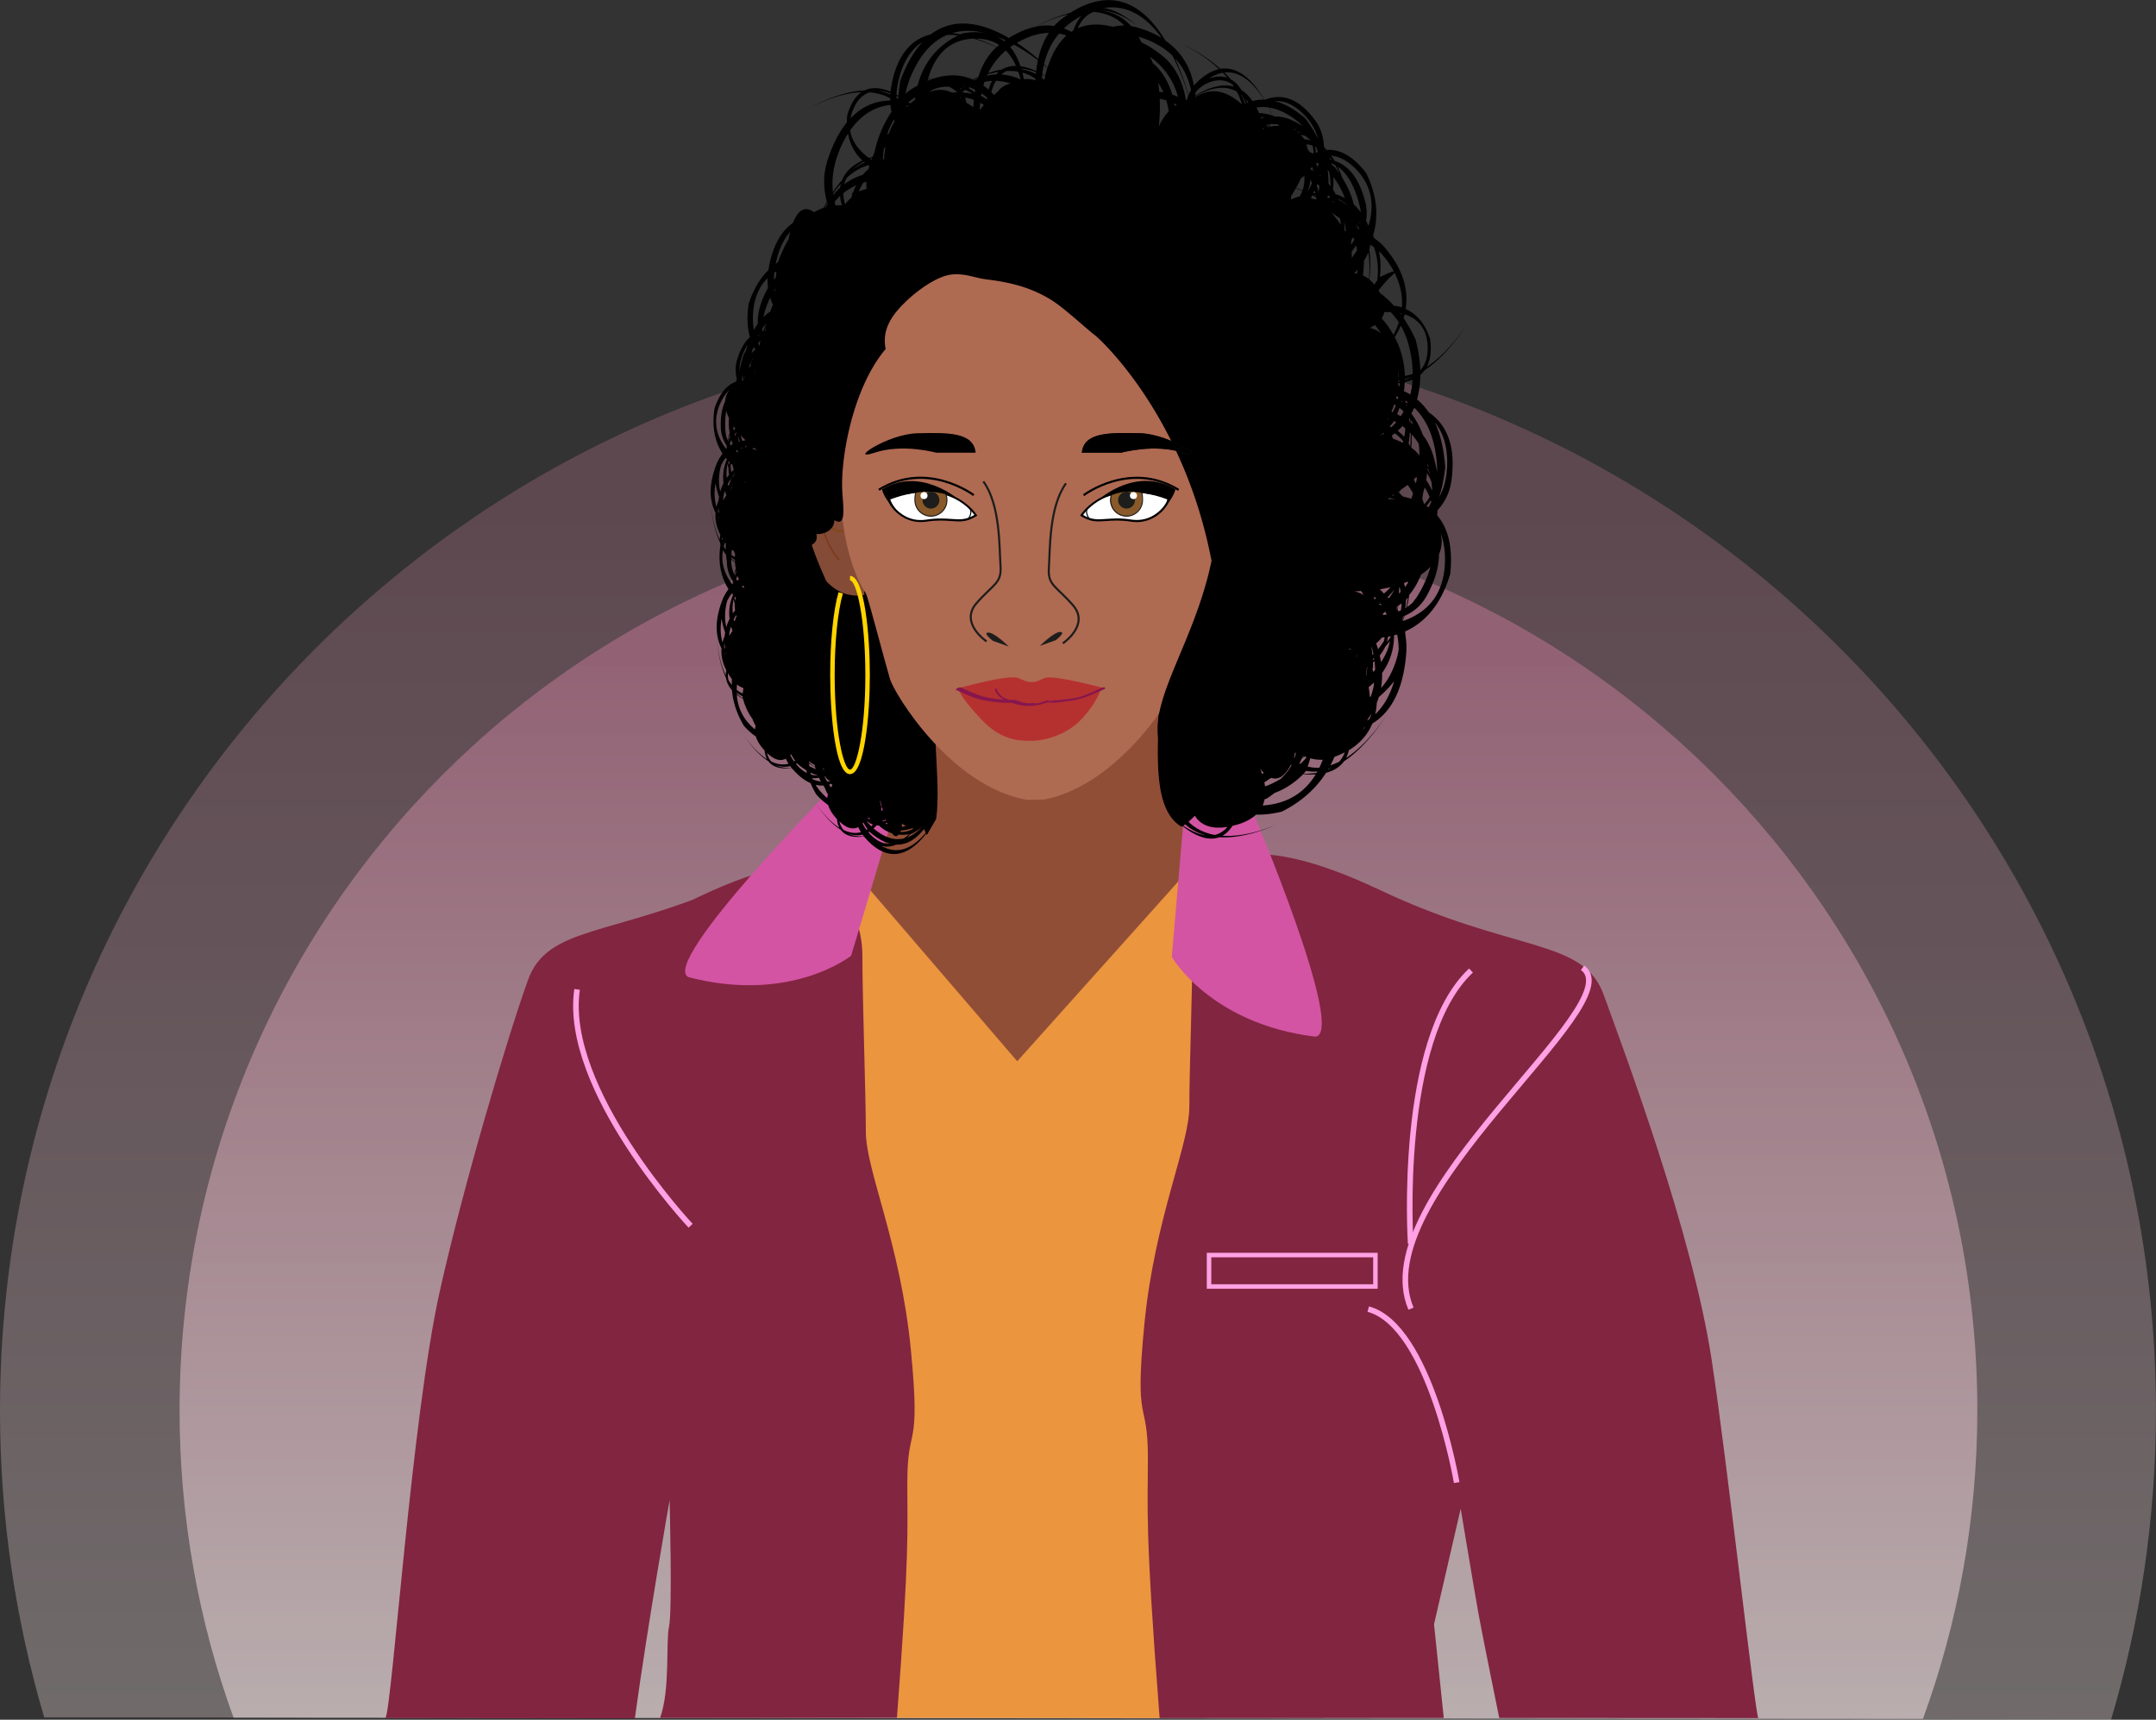 <svg id="Warstwa_2" xmlns="http://www.w3.org/2000/svg" xmlns:xlink="http://www.w3.org/1999/xlink" viewBox="0 0 312.03 248.83"><rect x="0" y="0" width="312.03" height="248.83" fill="#333333" stroke="none"/><defs><linearGradient id="New_Gradient_Swatch_1" x1="156.01" y1="254.78" x2="156.01" y2="55.54" gradientUnits="userSpaceOnUse"><stop offset="0" stop-color="#ffefef"/><stop offset=".91" stop-color="#c17893"/></linearGradient><linearGradient id="New_Gradient_Swatch_1-2" x1="156.08" y1="253.89" x2="156.08" y2="80.43" xlink:href="#New_Gradient_Swatch_1"/><style>.cls-1{stroke:#6b461d}.cls-1,.cls-2{stroke-width:.28px}.cls-1,.cls-2,.cls-8,.cls-9,.cls-11{stroke-miterlimit:10}.cls-1,.cls-2,.cls-8,.cls-9,.cls-11{fill:none}.cls-2{stroke:#c1601f}.cls-12{fill:#fff}.cls-9{stroke:#1d1d1b}.cls-11{stroke-width:.15px}.cls-15{fill:#822540}.cls-17{fill:#914e37}.cls-18{fill:#b5312f}.cls-21{fill:#d354a3}.cls-23{fill:#1d1d1b}.cls-24{fill:#895929}.cls-8{stroke:#ffa1e4}.cls-8{stroke-width:.81px}.cls-9{stroke-width:.3px}.cls-11{stroke:#000}</style></defs><g id="Layer_1"><path d="M6.4 248.49C2.23 234.42 0 219.53 0 204.11 0 117.95 69.85 48.1 156.01 48.1s156.01 69.85 156.01 156.01c0 15.54-2.27 30.55-6.5 44.72L6.4 248.49Z" style="fill:url(#New_Gradient_Swatch_1);opacity:.3"/><path d="M278.3 248.71c5.09-13.93 7.87-28.97 7.87-44.66 0-71.84-58.24-130.09-130.09-130.09S25.99 132.2 25.99 204.05c0 15.63 2.76 30.61 7.81 44.49l244.5.17Z" style="fill:url(#New_Gradient_Swatch_1-2);opacity:.52"/><path class="cls-17" d="m174.03 104.04 2.11 35.66-46.5 28.5-8.25-43.5 7.23-17.12 13.95-8.92 31.46 5.38"/><path d="m111.72 141.84 8.77-19.39 26.73 31.11 24.98-27.88 7.14 11.16-9.18 49.84 1.31 39.73-3.63 22.19-38.01-.04-2.4-46.88s-5.81-23.24-5.81-23.99-1.87-20.8-1.87-20.8l-8.03-15.05" style="fill:#eb953e"/><path class="cls-15" d="M167.83 248.6c-2.15-27.6-1.7-30.11-1.7-37.69 0-8.77-2-4.15-.5-19.39s6.5-25.85 6.5-31.39.5-18.93.5-25.39 3.5-9.23 3.5-9.23 4-6 23.49 3.23 29.49 6.92 32.49 15.23c3 8.31 12.8 34.34 15.62 52.84 2.25 14.74 6.25 50.92 6.74 51.79l-37.49-.02s-2.42-11.86-2.98-14.95-2.6-15.33-2.6-15.33l-3.86 16.73 1.41 13.55-41.12.02ZM100.08 130.26c-13.75 5.05-21.15 4.58-23.66 11.53-3 8.31-9.43 30.01-12.8 45.18-4.06 18.26-6.87 60.02-7.83 61.62l36.09.04c1.88-13.68 5.03-31.59 5.03-31.59s.42 15.98-.08 18.29.2 9.1-1.3 13.25l34.28-.02c1.84-24.25 1.5-26.77 1.5-34.01 0-8.77 2-4.15.5-19.39-1.5-15.23-6.5-25.85-6.5-31.39s-.5-18.93-.5-25.39c0-6.46-3.5-9.23-3.5-9.23s-.41-8.75-19.9.49l-1.34.63Z"/><path class="cls-21" d="m171.68 114.11-2.09 24.35s5.54 9.69 20.77 11.54c4.62-.46-9.33-33.22-9.33-33.22l-9.36-2.67M130.19 114.88l-7.01 23.41s-8.72 6.98-23.56 3.09c-4.12-2.13 20.9-27.46 20.9-27.46l9.68.96"/><path class="cls-8" d="M198.02 189.42c8.94 2.41 12.8 25.1 12.8 25.1M229.04 140.03c7.29 5.28-31.74 33.07-24.83 49.33"/><path d="m134.13 120.82 7.38-12.55-9.66-24.78-6.88-16.32-6.56 19.68 15.72 33.97"/><path class="cls-17" d="M135.3 104.75c.14 6.95 1.36 14.71-1.36 17.98s8.45-2.72 9.67-5.04 0-7.49 0-7.49l-8.31-5.45Z"/><path d="M176.47 62.73s2.52-3.54 4.66-.1c.17.17 3.59 6.34-.34 16.38-.07.05-1.41 6.82-5.43 5.69.05-.22.09-7.68.09-7.68l1.15-3.78-.64-.67s.77-1.68.1-2.92c.09.16.29-.49.29-.49s.97-.89.3-1.75-.68-1.36-.32-2.32c.18-.48.3-.89.34-1.27s-.02-.73-.2-1.1Z" style="fill:#d3754c"/><path d="M176.67 63.83s2.3-1.94 3.35.39c1.05 2.32 2.94 5.29-1.61 18.29" style="stroke:#7a3918;stroke-width:.19px;fill:none;stroke-miterlimit:10"/><path class="cls-2" d="M176.67 63.83s5.19 6.17 3.75 12.07"/><path d="M122.58 63.97s-3.73-3.66-6.61-.3c-.24.17-4.81 6.21 1.2 16.47.1.05 2.3 6.91 7.94 5.95-.08-.22-.46-7.72-.46-7.72l-1.8-3.85.88-.65s-1.16-1.72-.26-2.94c-.12.15-.44-.5-.44-.5s-1.41-.94-.5-1.77.91-1.33.35-2.32c-.28-.49-.47-.91-.53-1.29s0-.73.23-1.09Z" style="fill:#844b36"/><path d="M121.38 81.07c-4.04-4.36-4.06-15.67-2.99-18.03.29-.65.71-1.04 1.24-1.16 1.07-.25 2.21.7 2.26.74l-.12.14s-1.11-.92-2.09-.7c-.47.11-.84.46-1.11 1.05-1.06 2.34-1.03 13.51 2.96 17.82l-.14.13Z" style="fill:#7a3918"/><path class="cls-2" d="M121.82 62.69s-5.19 6.17-3.75 12.07"/><path class="cls-1" d="M121.2 67.26s-4.09 2.62-1.9 9.37"/><path d="M121.54 77c-.69 0-1.36-.49-2-1.45l.23-.16c.59.88 1.18 1.33 1.77 1.33h.02c.81-.01 1.35-.89 1.36-.9l.24.15s-.63 1.01-1.59 1.03h-.03Z" style="fill:#84461c"/><path class="cls-1" d="M177.29 68.39s4.09 2.62 1.9 9.37"/><path d="M175.45 77.02s1.49 2.43 3.39-.43" style="stroke:#84461c;fill:none;stroke-miterlimit:10;stroke-width:.28px"/><path d="M170.8 97.53c-2.18 4.18-4.81 7.72-6.72 10.08s-3.45 6.45 1.27 7.81c.64 3 3.5 7.2 7.56 2.6s-.84-13.5-.75-13.95-1.36-6.54-1.36-6.54Z"/><path class="cls-17" d="M167.72 102.21c-.14 6.95-1 15.21 3.54 17.57 0 0-9.58 6.58-10.81 4.27s-1.04-16.39-1.04-16.39l8.31-5.45Z"/><path d="M151.16 115.68c10.85-2.11 18.88-15.28 19.53-17.44.69-2.3 3.1-11.61 3.45-12.3 4.48-6.9 3.79-19.09 3.79-19.09s-.11-4.14 0-8.74c.11-4.6-1.26-31.74-28.17-31.74h-.03c-26.91 0-28.29 27.14-28.17 31.74s0 8.74 0 8.74-.69 12.19 3.79 19.09c.34.69 2.76 10 3.45 12.3.65 2.18 8.82 15.58 19.84 17.5" style="fill:#af6a52"/><path class="cls-18" d="M147.28 98.08c-1.39-.48-8.42 1.45-8.42 1.45-.18.39.23 1.43 3.14 4.54s5.5 3.12 7.31 3.12 5.04-.8 7.24-3.16 2.69-4.12 2.74-4.19.72-.2.72-.2-7.39-2.03-8.78-1.55c-.89.36-1.18.6-1.96.6s-1.19-.33-1.98-.6Z"/><path d="M162.83 71.47a.56.56 0 1 0 1.12 0 .56.56 0 1 0-1.12 0Z" style="fill:#dd3672"/><path d="M159.89 99.48c-.12-.09-.46.05-.57.1-.92.42-1.86.85-2.82 1.18-.8.27-1.7.35-2.53.46-.46.06-.94.12-1.41.09-.34-.02-.64-.04-.98.03-.32.07-.62.2-.93.3-.28.09-.57.13-.85.14-.03-.05-.11-.08-.29-.06l-.35.03h-.09c-.03 0-.07 0-.11.01-.36 0-.72-.05-1.08-.16-.28-.09-.56-.22-.85-.28-.25-.06-.48-.05-.73-.04-.48-.06-.94-.23-1.33-.55-.27-.23-.5-.52-.64-.84a.731.731 0 0 1-.07-.19c-.04-.13-.31-.05-.27.07.19.67.78 1.23 1.4 1.5h.02c-.29-.02-.58-.06-.87-.1-.84-.11-1.75-.21-2.56-.48-.99-.33-1.95-.77-2.9-1.21-.21-.1-.96.23-.66.37 1 .45 2.01.94 3.06 1.26.86.26 1.8.37 2.69.48.48.06.97.11 1.45.11.38 0 .69-.05 1.07.07.84.28 1.58.43 2.45.36.76 0 1.45-.17 2.2-.42.34-.11.66-.04 1.01-.04.54 0 1.09-.07 1.62-.14.9-.12 1.84-.24 2.71-.52 1.07-.35 2.1-.83 3.12-1.29.13-.06.21-.14.09-.24Z" style="fill:#87164e"/><path class="cls-18" d="M151.64 101.5s1.9-.13 2.07-1.45"/><path d="M168.86 113.14h.03c0-.06.02-.13.03-.19-.03-.02-.06-.03-.08-.05l.03.25Z"/><path d="m169.5 110.71.28-.28.18.09c-.15.21-.29.43-.42.65h-.05l-.1 6.62c.98.85.61 1.49 1.26 1.31 1.23 1.09 3.65 2.83 5.8 2.05 4.15.22 8.36-1.88 8.36-1.88s-3.96 1.91-7.89 1.66c.52-.29 1.01-.76 1.46-1.44.26-.06.52-.13.8-.21 1.15-.35 2-.84 2.61-1.41 1.12.03 2.36-.1 3.74-.44 2.98-1.5 5.02-3.48 6.39-5.61.99-.26 1.93-.76 2.59-1.66 3.6-2.38 6.18-6.76 6.18-6.76s-2.45 4.06-5.88 6.28c.17-.33.31-.71.41-1.13 1.72-1.05 2.79-2.38 3.39-3.85 2.56-1.57 4.52-4.68 4.92-10.34.06-.84 0-1.63-.12-2.4-.01-.2-.04-.4-.06-.59 2.49-1.11 5.1-3.46 6.53-8.3.44-4.04-.38-6.7-1.82-8.42 0-.26 0-.53-.02-.81 1.01-1.1 1.75-2.46 2-4.18.78-5.38-.85-8.37-3.26-10a9.054 9.054 0 0 0-1.7-1.87c.3-1.05.47-2.22.47-3.54.23-.2.45-.42.64-.69 3.6-2.38 6.18-6.76 6.18-6.76s-2.45 4.06-5.88 6.28c.5-.95.73-2.25.48-4.05-.83-2.51-2.21-3.74-3.54-4.32.43-2.65-.26-5.66-3.03-8.91-.46-.54-.97-.97-1.5-1.31l-.18-.39c.7-2.39.79-5.51-1.03-9.11-1.98-2.53-3.88-3.4-5.62-3.3-.15-.14-.3-.29-.46-.43-.05-1.33-.39-2.62-1.2-3.74-2.52-3.51-5.06-3.97-7.27-3.11h-.16c-1.35-2.32-3.54-4.92-6.37-4.44-2.7-2.45-5.77-3.71-5.77-3.71s3.01 1.29 5.58 3.75c-1.05.22-2.19.87-3.4 2.11-.08.08-.15.17-.23.26-.46-2.5-1.69-4.81-4.13-6.51-2.77-4.6-7.19-8.18-13.79-4-2.2.56-4.08 1.5-4.96 1.99-1.21.24-2.5.77-3.9 1.64-3.41-1.99-7.7-3.26-11.3-.53-2.73.67-5.1 2.91-5.84 8.29-1.18-.5-2.54-.75-3.74-.18-4.15.2-8.19 2.71-8.19 2.71s3.8-2.3 7.73-2.45c-.83.57-1.55 1.61-2.05 3.34-.04.36-.05.7-.06 1.03-1.06 1.31-2.01 3.08-2.78 5.44-.68 2.06-.62 4.11-.12 6.05-.17.3-.32.59-.47.88-.47.16-.93.37-1.39.63-1.09-.81-2.18-.66-3.04 1.54-1.66 1.16-2.98 3.27-3.56 6.84-1.12 1.1-2.13 2.67-2.86 4.89-.27 1.96-.17 3.53.19 4.81-.71.63-1.35 1.64-1.83 3.19-.31.98-.29 1.95-.06 2.87l-.21.42c-1.14.39-2.2 1.49-3 3.74-.51 3.02.19 5.16 1.13 6.61-.06.09-.12.18-.18.28-.25.35-.48.75-.66 1.2-1.22 3.08-1.04 5.38-.17 7.1-.07.98.12 2.05.7 3.19-.06.25-.08.5-.08.73-1.13-2.36-1.31-5.33-1.31-5.33s.17 3.18 1.34 5.69c.02.12.04.23.07.35-.44 2.91.24 4.98 1.16 6.4-.06.09-.12.18-.18.28-.25.35-.48.75-.66 1.2-1.22 3.08-1.04 5.38-.17 7.1-.07.98.12 2.05.7 3.19-.06.25-.08.5-.08.73-1.13-2.36-1.31-5.33-1.31-5.33s.17 3.18 1.34 5.69c.1.7.44 1.29.86 1.77.14 1.59.64 3.33 1.73 5.16.59.66 1.17 1.16 1.73 1.54.15.51.45 1.06.93 1.65.12.14.23.27.34.39.05.51.18.93.36 1.26-1.99-1.25-3.46-3.63-3.46-3.63s1.55 2.57 3.64 3.91c.86 1.16 2.48 1.1 3.36.97.95 1.12 1.87 1.82 2.74 2.2.23.53.5 1.08.83 1.63.59.66 1.17 1.16 1.73 1.54.15.51.45 1.06.93 1.65.12.14.23.27.34.39.05.51.18.93.36 1.26-1.99-1.25-3.46-3.63-3.46-3.63s1.55 2.57 3.64 3.91c.86 1.16 2.48 1.1 3.36.97 3.8 4.49 7.05 2.23 9.16-.6l-.06-.12c-1.62 2.02-3.88 3.62-6.52 2.1.72.18 1.42.08 2.07-.2 1.73.07 3.11-1 4.18-2.43-1.07-2.12-2.13-4.24-3.09-6.43-.9-2.04-1.78-4.14-2.39-6.33-.64-2.31-.98-4.74-1.1-7.19-.24-.23-.49-.46-.72-.7-1.9-1.96-3.45-4.39-4.79-6.97.39-.39.75-.83 1.09-1.28l-.06-.12c-.35.43-.72.84-1.12 1.21-.09-.17-.17-.34-.25-.51.4-.36.77-.77 1.11-1.23-1.07-2.12-2.13-4.24-3.09-6.43-.71-1.61-1.41-3.26-1.97-4.96.82-.43.77-1.16.66-1.56 1.26.05 2.6-.63 2.61-2.02 1.81 1.08 1.26-1.94 1.14-4.38-.22-4.57 1.47-14.67 6.29-20.39-.2-.99-.18-2.01.19-3.06.46-1.28 1.29-2.33 2.18-3.25.89-.92 1.86-1.75 2.87-2.47.98-.7 2.02-1.31 3.12-1.71 1.27-.46 2.54-.36 3.83-.08.67.15 1.34.34 2.03.45.66.1 1.32.17 1.98.28 1.28.21 2.56.49 3.8.9 1.27.42 2.51.98 3.69 1.68 1.25.74 2.41 1.75 3.55 2.7 1.07.9 2.11 1.85 3.21 2.71.4.32 12.62 11.25 16.71 32.5-2.86 13.89-11.71 23.02-5.85 29.52m-43.48 10.13a5.49 5.49 0 0 1-.33-.37c.05-.03.1-.05.14-.08 1.1.96 2.11 1.51 3.03 1.74-.9.06-1.86-.29-2.84-1.29Zm5.24.41c.19-.17.37-.34.54-.53.06-.01.12-.02.18-.04.62-.32 1.12-.67 1.52-1.06-.65.73-1.4 1.31-2.24 1.62Zm-.16-1.69c-.19.06-.38.11-.58.14.03-.19.02-.35-.01-.49.19.12.38.24.59.35Zm-.72.65c.59-.02 1.13-.14 1.62-.32.08.02.16.03.25.03-.7.41-1.35.55-1.95.5a.95.95 0 0 0 .09-.21Zm-1.94-.93s-.05 0-.08.01c-.07-.04-.14-.08-.21-.13l.22-.06c.02.06.05.12.07.18Zm-.2-.53c-.16.06-.32.12-.49.15-.02-.02-.04-.03-.06-.05.17-.05.34-.12.51-.22.01.04.03.07.04.11Zm-.47-1.47s-.09.06-.15.09c-.01 0-.02-.01-.03-.02 0-.16-.02-.32-.04-.49.04 0 .07.01.11.02.04.13.07.26.11.4Zm-.36-1.36c.05.22.13.5.21.81-.03 0-.06-.01-.09-.02-.04-.25-.1-.5-.17-.75a.21.21 0 0 0 .06-.04Zm-.53 3.56c.11.01.23.02.34.02.51.48 1.14.89 1.89 1.12.32.44.64.58.94.19.47.05.98.04 1.53-.06-.24.22-.49.43-.75.61-1.05.26-2.23.08-3.55-.8-.31-.21-.59-.42-.85-.65.15-.13.3-.28.45-.45Zm-1-1.05c.03.05.06.11.1.16-.14-.04-.29-.09-.43-.15-.02-.02-.04-.04-.05-.06.13.02.25.04.38.05Zm-.42.38c.26.27.56.44.88.55-.08.08-.16.17-.25.25-.25-.26-.47-.53-.67-.81.01 0 .02 0 .03.01Zm-.5.26c.18.32.38.63.6.95-.05.03-.1.07-.16.1-.22-.3-.4-.61-.55-.93.03-.04.07-.08.1-.12Zm.04 1.93s.02.02.03.04c-.6.04-1.52.02-2.28-.39.68.26 1.39.34 2.1.16.05.07.09.13.15.2Zm-.78-1.27c.11.25.24.5.39.73-.86.24-1.71.07-2.5-.31-.28-.31-.5-.71-.61-1.25 1.17 1.13 2.06 1.17 2.72.82Zm-11.7-82.56c.45-1.55 1.09-2.72 1.86-3.59-.02.09-.05.18-.07.28-.07.28-.13.54-.18.81-.55.95-1.07 2.05-1.54 3.33a6.1 6.1 0 0 0-.32.22c.07-.34.16-.7.26-1.06Zm-.45 2.34c.1-.07.21-.13.31-.19-.04.31-.06.6-.09.9-.09.09-.18.18-.27.28 0-.32.01-.65.05-.99Zm.15 2.92c-.04-.16-.06-.33-.09-.5.03-.05.05-.09.08-.13v.63Zm-.74.69c.11.35.24.69.39 1.02-.13.31-.26.64-.38.99-.35.23-.68.49-1 .81.21-1.04.6-2.02.98-2.81Zm-.38-2.83c-.02.49 0 .96.06 1.42-1.11 1.95-1.53 3.68-1.48 5.19-.2.27-.39.57-.56.89-.11-.6-.16-1.25-.14-1.98.07-2.61.93-4.35 2.13-5.52Zm-1.42 8.42c.03-.06.06-.12.1-.18.04-.02.08-.03.12-.05 0 .02 0 .03.01.05-.08.06-.15.12-.23.19Zm.1.89c0 .06-.01.12-.02.19-.02-.04-.03-.08-.05-.12l.07-.07Zm-.95 15.42c.12-.05.23-.11.33-.17.16.13.32.26.49.38-.2-.1-.47-.19-.82-.21Zm.15-12.98s-.09.05-.14.07c.07-.08.15-.16.22-.24-.03.06-.05.11-.08.17Zm.2 1.92c.01-.07.03-.13.05-.2.05-.1.1-.2.15-.29-.04.11-.09.21-.13.33-.02.05-.03.1-.05.15 0 0-.02 0-.02.01Zm-.24-3.37v-.03c.01-.01.02-.03.03-.04.06-.08.12-.15.18-.23.06.11.12.22.19.32-.14.12-.28.24-.41.39-.05.06-.1.11-.15.17.05-.19.09-.38.15-.57Zm-.4 1.9c.12-.1.24-.19.37-.27-.01.03-.03.06-.04.09-.12.06-.23.14-.33.22v-.04Zm-.04.29c.08-.05.16-.11.25-.16-.07.19-.13.39-.18.57-.04.02-.07.04-.1.05 0-.16.02-.31.04-.47Zm-1.72 31.25s-.04.02-.06.04c-.06-.09-.11-.19-.16-.28.05-.14.1-.28.16-.42.04.1.09.19.15.29-.03.12-.06.25-.08.38Zm.12-.32s.03.05.04.07c-.01.06-.03.12-.04.18l-.06.03.06-.29Zm.31-18.84.14-.07c.03.04.05.09.08.13a.902.902 0 0 1-.22-.06Zm.36 19.91s.04.06.07.09c.02.08.03.15.05.21a.21.21 0 0 0-.06.04c-.08-.07-.16-.13-.24-.21.06-.05.12-.09.19-.14Zm-.11-20.92a4.97 4.97 0 0 1-.24-.81c.21.23.44.47.68.7-.15.03-.3.07-.44.11Zm-.05-8.75c0-.19 0-.37.02-.56.03-.03.05-.06.08-.09.02.2.05.42.11.65h-.21Zm.31-.83h.01c.03.25.06.5.09.73 0-.01 0-.03-.01-.04a2.83 2.83 0 0 1-.09-.68Zm.35 10.31c-.04.06-.09.14-.14.21-.03-.06-.06-.11-.09-.17.08-.02.16-.04.23-.05Zm-.1 5.25h-.1c-.04-.04-.08-.09-.12-.14.07.05.14.09.21.13Zm-.25-19.05c.15-.32.32-.6.49-.85-.09.28-.17.56-.25.86-.1.16-.2.32-.29.49-.31.9-.52 1.74-.64 2.55-.03-.93.17-1.95.7-3.05Zm-.65 13.17-.12.03c-.05-.3-.08-.62-.08-.93.05.29.12.6.2.9Zm-.38 1.21s.04.06.07.09c.02.08.03.15.05.21a.21.21 0 0 0-.06.04c-.08-.07-.16-.13-.24-.21.06-.05.12-.09.19-.14Zm-.59 19.36s-.04.03-.05.05l.06-.4c.01.02.02.03.03.04-.02.1-.03.2-.04.3Zm.01 1.59c-.08.16-.14.32-.2.49 0-.17 0-.41.02-.71.06.07.12.15.18.22Zm-.26-4.45c0-.19-.01-.41-.01-.66.19.15.37.28.54.39.02.32.06.63.12.92-.09.27-.17.56-.24.84-.2-.49-.33-.98-.41-1.49Zm-.79-1.75v.05c-.07-.1-.13-.2-.19-.31.06.09.12.17.19.26Zm-.31-.77c.05-.2.12-.4.19-.61.04.06.08.11.12.17-.02.27-.02.56-.01.84-.1-.13-.2-.26-.29-.4Zm-.04-6.75s-.04-.06-.05-.09c.04-.37.11-.73.2-1.06.03-.04.05-.08.08-.13.07.23.14.43.2.6-.15.21-.29.43-.44.68Zm.9-9.7c-.11.34-.21.69-.28 1.03-.1-.21-.18-.43-.25-.66 0-.17-.07-.47-.07-.47s-.18-1.52.11-3.09c.09.34.22.69.39 1.05-.06.78-.02 1.5.11 2.14Zm-.36 1.92c-.02.1-.03.2-.04.3-.02.02-.04.03-.05.05l.06-.4c.01.02.02.03.03.04Zm-.03 1.89c-.08.17-.14.33-.2.5 0-.17 0-.41.02-.71.06.07.12.15.18.22Zm.09.64c.04.22.08.44.14.66-.01.32.01.64.07.95-.12.14-.23.29-.33.44-.07-.68-.05-1.39.13-2.05Zm.11-.33s.02-.04.02-.06l.15.15v.08c-.04.13-.08.27-.1.4-.03-.19-.06-.38-.07-.57Zm.27 2.64.06.18c-.05.1-.11.21-.16.33-.02.07-.03.14-.05.21-.05.05-.1.11-.15.16-.02-.08-.04-.17-.06-.26.11-.22.23-.43.36-.63Zm.68 11.19c-.18-.09-.35-.19-.51-.31.01-.24.04-.49.07-.75.09.07.19.13.29.19.05.13.11.27.17.41-.01.16-.02.32-.02.47Zm0 .66c-.17-.13-.35-.28-.53-.45v-.15c.17.13.34.25.53.35v.24Zm-.32-12.21s-.02-.07-.04-.1c.12-.16.25-.31.38-.46 0 .01 0 .02.01.03-.12.16-.24.34-.36.53Zm-.19-.73c-.06-.3-.1-.62-.12-.93.02-.1.05-.21.09-.31.06.06.12.11.18.16.05.24.12.49.19.73-.12.11-.23.22-.35.34Zm.02 1.02s-.03.06-.05.09c-.01-.06-.03-.12-.04-.18.01-.02.03-.04.04-.06.01.05.03.1.04.15Zm.1.89s0 .02.01.03c-.08.2-.15.42-.21.65-.01.02-.03.03-.04.04.06-.24.14-.48.24-.72Zm.37 13.08s-.03-.07-.04-.1c.06-.23.13-.46.2-.68 0 .09.02.18.04.27-.08.17-.14.34-.2.52Zm.13 3.16v.08c-.04.13-.08.27-.1.4-.03-.19-.06-.38-.07-.57 0-.02.02-.04.02-.06l.15.15Zm.15-31.48c-.01.06-.03.12-.04.17l-.03.06s-.04.01-.07.02c.04-.08.09-.17.13-.25Zm-.06 7.56s0 .07-.01.11c-.06.14-.12.28-.18.43l-.06-.22c.08-.11.16-.21.25-.31Zm-.38-.84c.07.1.14.21.22.31-.07.08-.14.17-.21.26-.03-.16-.04-.33-.06-.49.02-.03.03-.05.05-.08Zm-.13 2.41c-.01.06-.03.12-.04.18l-.06.03.06-.29c.01.02.03.05.04.07Zm-.08-.13c-.03.12-.06.25-.08.38-.04.02-.09.05-.13.08-.05-.07-.09-.14-.14-.21.06-.18.12-.36.2-.54.04.1.09.19.15.29Zm-.57-.14s-.03-.05-.04-.07c.07-.29.15-.58.25-.87 0 .09.02.18.04.27-.1.22-.18.44-.25.67Zm-1.05-5.71c.38-.78.81-1.35 1.28-1.75-.41.43-.65 1.01-.69 1.7-.43.9-.67 2.11-.63 3.7.03 1.05.35 1.93.85 2.68l-.06.48c-1.27-1.63-2.14-3.94-.76-6.8Zm-.4 16.71s.03.04.04.06v.27c-.02-.11-.04-.22-.05-.32Zm.08-.61c-.04-.08-.07-.16-.11-.24 0-.18.03-.36.06-.54.01.21.04.44.07.66 0 .04-.01.07-.02.11Zm-.04-1.82c-.12.3-.23.61-.3.93-.29-.98-.37-2.12-.14-3.44.12.74.3 1.39.51 1.97-.03.18-.05.36-.07.54Zm.24-1.33c-.17-.71-.23-1.53-.12-2.49.05-.47.14-.89.25-1.27.2-.41.42-.76.66-1.08-.01.29-.01.53 0 .7-.39 1.07-.42 2.1-.31 2.97-.19.37-.35.76-.47 1.18Zm.25 6.69c.03.05.07.1.1.16-.04.09-.08.18-.11.27 0-.14 0-.28.02-.43Zm.14 1.84c.13.22.28.43.45.62.03.31.07.63.13.95v.2c.03 1.05.35 1.93.85 2.68l-.06.48c-.98-1.26-1.71-2.92-1.37-4.93Zm.21 14.85s.03.04.04.06v.27c-.02-.11-.04-.22-.05-.32Zm.08-.61c-.04-.08-.07-.16-.11-.24 0-.18.03-.36.06-.54.01.21.04.44.07.66 0 .04-.01.07-.02.11Zm-.04-1.82c-.12.3-.23.61-.3.93-.29-.98-.37-2.12-.14-3.44.13.74.3 1.39.51 1.97-.03.18-.05.36-.07.54Zm.24-1.33c-.17-.71-.23-1.53-.12-2.49.05-.47.14-.89.25-1.27.2-.41.42-.76.66-1.08-.01.29-.01.53 0 .7-.39 1.07-.42 2.1-.31 2.97-.19.37-.35.76-.47 1.18Zm.25 6.69c.16.28.35.57.57.87-.02.27-.02.56-.01.84-.18-.22-.35-.47-.5-.72-.07-.31-.1-.64-.05-.99Zm.38 1.83c.06.09.12.17.19.26v.05c-.07-.1-.13-.2-.19-.31Zm-.16-7.27s-.04-.06-.05-.09c.04-.37.11-.73.2-1.06.03-.04.05-.08.08-.13.07.23.14.43.2.6-.15.21-.29.43-.44.68Zm.6-5.26c.04.22.08.44.14.66-.01.32.01.64.07.95-.12.14-.23.29-.33.44-.07-.68-.05-1.39.13-2.05Zm.21 3.03c-.05.05-.1.11-.15.16-.02-.08-.04-.17-.06-.26.11-.22.23-.43.36-.63l.06.18c-.05.1-.11.21-.16.33-.02.07-.03.14-.05.21Zm.27 9.31c.29.23.61.41.94.53-.04.17-.07.42-.11.76-.32-.13-.61-.3-.87-.51 0-.26.02-.52.04-.78Zm-.04 1.17c.25.21.53.39.83.53v.03s.02.11.07.29c-.26-.17-.57-.41-.89-.71v-.14Zm2.66 5.34-.17-.14c-1.68-1.44-2.36-3.17-2.48-4.9.32.26.64.47.9.61.15.58.54 1.78 1.35 2.87.11.28.23.56.37.85l.11.14c-.05.18-.08.37-.09.57Zm.62-55.5c-.05-.08-.09-.17-.13-.26 0-.09.01-.17.02-.25.09-.09.18-.17.27-.25-.06.25-.11.5-.15.76Zm.89-2.15h-.11c.07-.2.13-.4.21-.6-.04.19-.07.39-.1.59Zm-.32.02s-.09.01-.13.02l-.03-.38c.2-.28.41-.55.62-.78-.17.37-.33.75-.47 1.14Zm.54 61.03c1.17 1.13 2.06 1.17 2.72.82.11.25.24.5.39.73-.86.24-1.71.07-2.5-.31-.28-.31-.5-.71-.61-1.25Zm1.25 1.74c.68.26 1.39.34 2.1.16.05.07.09.13.15.2.01.01.02.02.03.04-.6.04-1.52.02-2.28-.39Zm2.66-.52c-.22-.3-.4-.61-.55-.93.03-.04.07-.08.1-.12.18.32.38.63.6.95-.05.03-.1.07-.16.1Zm.6.72a5.49 5.49 0 0 1-.33-.37c.05-.03.1-.05.14-.08.47.41.92.74 1.35 1.01.03.13.07.26.1.4-.42-.21-.84-.52-1.27-.95Zm1.57-.44c.32.26.64.47.9.61.02.06.04.14.06.21-.3-.11-.6-.25-.92-.43-.02-.13-.03-.26-.04-.39Zm.21 1.34c.37.18.72.31 1.06.39-.32.02-.65-.01-.98-.11-.03-.1-.05-.19-.08-.29Zm2.44 3.69-.17-.14a7.563 7.563 0 0 1-1.53-1.78c.38.09.75.12 1.12.1.06.09.12.17.18.26.11.28.23.56.37.85l.11.14c-.05.18-.08.37-.09.57Zm-.5-3.96h-.05c-.02-.14-.03-.29-.04-.43h.06v.21c0 .08.01.14.02.21Zm1.02 2.41c-.1-.13-.19-.27-.28-.41.12-.03.24-.07.36-.12.04.09.08.17.12.25-.07.09-.13.18-.2.27Zm1.85-23.87c-.3.33-.62.64-.97.9l-.06-.12c.4-.24.74-.5 1.02-.78Zm-2.68 22.25c.16.37.4.57.69.65 0 .01.01.02.02.04-.14.03-.28.06-.43.08-.1-.17-.19-.33-.28-.5-.03-.09-.05-.18-.08-.27h.08Zm-.64.77c-.38-.05-.77-.15-1.17-.33-.02-.06-.05-.11-.07-.17.33.04.65.02.97-.05.08.18.17.36.27.54Zm-.89-2.4v.03s.02.11.07.29c-.26-.17-.57-.41-.89-.71v-.14c.25.21.53.39.83.53Zm73.2-85.53v.31a.18.18 0 0 0-.07-.05c.03-.09.05-.17.08-.26Zm-.14 1.75c-.04.3-.09.61-.15.91-.07-.34-.15-.69-.26-1.04l.06-.15c.12.09.24.18.35.28Zm-.26-2.68c-.06-.14-.14-.34-.25-.58.13-.03.26-.06.39-.08-.04.22-.09.44-.14.66Zm-3.86 4.62v-.44c.22-.34.45-.73.69-1.15.3.11.62.23.95.36-.1.27-.22.53-.35.78-.44.13-.88.29-1.3.45Zm.71 80.1c-.06.22-.12.44-.19.66-.04.02-.07.04-.11.05.08-.25.13-.5.16-.73.05 0 .09 0 .14.01Zm-3.81-90.6a.75.75 0 0 0-.16.05c-.1-.12-.19-.24-.29-.36.05 0 .09-.02.14-.02.11.11.21.22.32.33Zm-.15-.35c.42-.05.86-.05 1.3 0 .1.07.19.15.29.23-.45-.03-.88 0-1.27.09l-.31-.31Zm.01 94.78c.14-.07.26-.14.39-.22.82.29 1.71-.01 2.57-1.44.1-.16.18-.31.26-.46l.09.06v.01c-.39.71-.92 1.38-1.59 1.99-.69.42-1.45.8-2.24 1.08-.02-.2-.06-.4-.1-.59.21-.13.42-.27.63-.42Zm3.56-94.15c.13.06.27.13.4.2-.07 0-.15-.01-.22-.02l-.18-.18Zm.63.51s-.1-.07-.15-.1c.17.03.33.07.49.12.04.02.08.05.11.07-.15-.04-.3-.06-.46-.09Zm1.12.54c.24.18.48.37.69.56.01.02.03.05.04.07-.28-.08-.59-.13-.9-.17-.14-.22-.3-.44-.5-.63.22.04.45.1.66.17Zm-.61 6.08c.16-.09.31-.18.46-.3h.01c.06.73-.04 1.43-.26 2.08-.33-.12-.64-.23-.94-.33.25-.46.5-.94.73-1.45Zm.48 83.67c-.11.08-.23.15-.34.23.02-.04.04-.09.06-.13.07-.04.13-.09.19-.13.03.01.06.03.09.04Zm-.39.34c.16-.1.32-.19.48-.3.08.03.15.06.23.08-.13.17-.24.32-.24.32s-.25.27-.68.67l-.12-.06c.12-.24.23-.48.34-.72Zm.68-88.89c.31.04.61.1.89.2.08.28.12.59.14.95v.22c-.19-.09-.38-.17-.57-.25-.1-.15-.21-.3-.32-.45-.03-.23-.07-.45-.14-.67Zm1.35 1.23c0-.33-.04-.64-.09-.91.05.02.1.05.15.07.09.24.17.48.24.73-.1.03-.2.07-.29.11Zm.02 6.27c-.09-.05-.18-.09-.28-.13h.24c.01.05.02.1.03.14Zm-.09-.44c-.1.01-.2.02-.3.04.06-.14.12-.28.19-.42.04.13.08.26.11.39Zm-.68-3.42v-.07c.07-.1.14-.21.2-.33.08.23.14.44.19.63-.14-.08-.27-.16-.39-.23Zm-.04 1.45c.09.18.17.36.25.54-.21.46-.44.89-.68 1.3.25-.6.4-1.22.44-1.84Zm.29 2.3c.18.09.37.19.55.29.02.1.03.21.05.31-.16-.03-.32-.06-.48-.08-.11-.04-.22-.08-.32-.12.06-.13.13-.27.19-.41Zm-1.31-11.79c1.16 1.16 1.83 2.39 2.15 3.63-.49-.99-1.1-1.99-1.88-3-1.6-1.36-3.07-2.15-4.42-2.49 1.33-.06 2.73.44 4.15 1.86Zm-1.86.33c.7.45 1.31.95 1.82 1.48-.48-.31-1-.6-1.58-.87-.84-.4-1.67-.57-2.5-.56-.1-.04-.2-.07-.29-.11-.15-.34-.33-.74-.55-1.18.97.15 2.01.54 3.11 1.25Zm-3.81-2.39c-.58 0-1.14.07-1.67.21-.5-.72-1.04-1.24-1.61-1.6-.41-.65-.91-1.2-1.55-1.55-.29-.34-.6-.67-.91-.98 2.5-.28 4.47 1.88 5.74 3.92Zm-5.97-3.9c.23.24.44.48.65.74-.73-.26-1.61-.26-2.65.11.7-.46 1.36-.73 2-.84Zm-1.77 1.34c1.32-.44 2.35-.21 3.17.37.07.1.14.2.2.31-1.88-.53-3.92.28-5.55 1.28 0-.12-.02-.24-.03-.36.48-.69 1.19-1.25 2.21-1.6Zm-2.83 1.17c-.14.24-.27.48-.37.74-.41-1.42-1.04-3.36-1.95-5.33 1.24 1.34 1.96 2.92 2.32 4.6ZM154.59 2.08c-.27.18-.54.37-.82.57-.45.33-.85.71-1.22 1.11-.8-.12-1.66-.1-2.57.08.85-.45 2.58-1.28 4.6-1.77Zm-7.55 7.45c-.71 0-1.41.14-2.03.53-.68.11-1.35.29-1.99.51a9.912 9.912 0 0 1 2.37-3.1c.12.07.2.12.2.12s-.07-.04-.2-.12c.06-.05.12-.11.18-.16.61.63 1.1 1.39 1.47 2.22Zm-4.2 1.41c.02-.06.05-.11.07-.17.54-.16 1.09-.29 1.65-.38-.13.11-.25.24-.37.38-.46.02-.91.08-1.35.18Zm.73.76c-.19.37-.36.79-.5 1.27-.24-.21-.49-.41-.75-.6.05-.18.11-.36.17-.53.35-.07.71-.12 1.08-.14Zm.66-4.87c-.75-.38-1.77-.85-2.92-1.24 1.33.01 2.42.35 3.3.93-.13.1-.26.21-.38.31Zm1.3-1c-.06.04-.13.09-.19.14-.33-.26-.69-.48-1.08-.67.43.16.86.34 1.27.54Zm-3.05-1.08c-.92-.14-1.96-.14-3.17.08-.1.04-.19.09-.29.14-.4-.08-.8-.14-1.21-.18 1.53-.46 3.12-.4 4.67-.04Zm-13.6 8.77c0 .05 0 .1-.01.15-.55-.24-1.13-.4-1.72-.5.59.02 1.18.15 1.73.34Zm-5.4 2.31c.59-1.42 1.43-2.16 2.36-2.47 1.04.08 2.06.35 3 .87v.31c-2.03.04-4.03.76-5.76 2.61.08-.42.21-.87.4-1.33Zm-3.74 13.5.03.12c-.1.18-.2.37-.29.55-.05.01-.1.03-.15.04.13-.24.26-.48.41-.72Zm.86-1.11c0-.06-.02-.12-.03-.19.35-.5.72-.98 1.12-1.44-.05.18-.08.37-.1.56-.36.33-.69.69-.99 1.07Zm.33 1.51c-.05-.18-.1-.35-.14-.53.25-.3.51-.59.79-.86.04.42.12.87.26 1.36-.3 0-.61 0-.91.03Zm-.38-1.92c-.24-2.17.14-4.59 1.47-7.23.23-.45.46-.86.71-1.25.33 1.84 1.21 3.08 2.09 3.9-1.19.55-2.38 1.42-2.94 2.81-.48.56-.93 1.16-1.34 1.77Zm4.47-4.41s.09.07.13.11c-.62.26-1.19.62-1.74 1.05.48-.48 1.04-.86 1.61-1.16Zm-1.58 4.48c-.16.07-.24.15-.08.23-.06.17-.11.34-.16.51-.29.24-.59.55-.89.93-.02-.05-.03-.11-.05-.16-.14-.51-.2-.99-.21-1.43.55-.44 1.16-.83 1.86-1.14-.17.35-.32.7-.46 1.07Zm.86-.2c.18-.45.4-.87.66-1.26l.42-.12c0 .34.02.68.04 1.01-.61.22-1.03.35-1.12.37Zm1.4-3.2c-.31.24-.59.51-.84.82-1.03.33-1.92.79-2.68 1.37.09-.33.21-.65.36-.93.93-.85 1.97-1.52 3.14-1.83.05.03.1.07.15.1-.05.15-.09.31-.13.48Zm.23-1.5c.1-.04.19-.08.29-.11-.03.08-.06.16-.09.25-.06-.04-.13-.09-.2-.13Zm2.02.06c-.06 0-.11 0-.17-.01 0-.21.02-.42.04-.62.07-.02.13-.03.18-.04-.02.22-.04.45-.05.67Zm.05-.68c-.05 0-.11.01-.18.02.02-.28.06-.56.1-.84.08-.12.16-.24.24-.35-.07.38-.12.77-.16 1.17Zm-1.44-.3c-.1.21-.19.42-.28.64-.17.05-.34.1-.52.16-1.17-.85-2.44-2.18-2.72-3.99 1.69-2.41 3.73-3.46 5.83-3.69.03.33.08.66.16.98-1.3 1.98-2.07 3.98-2.47 5.9Zm2.1-2.8c-.1.08-.19.15-.28.24.24-.76.57-1.5.99-2.2.03.09.07.18.11.27-.33.53-.6 1.09-.82 1.69Zm1.33-4.95c-.08-.05-.16-.11-.24-.16v-.26c.09.04.18.08.27.13 0 .1-.02.2-.03.29Zm.31-2.59c-.13.74-.21 1.44-.27 2.13-.09-.05-.18-.11-.28-.16.04-.87.2-1.8.49-2.81.72-2.45 1.9-3.95 3.29-4.82-1.21 1.3-2.31 3.13-3.24 5.65Zm.98 3.74s-.04-.04-.06-.07c0-.05.01-.1.02-.15l.21.03c-.06.06-.11.12-.17.18Zm1.14-1.03c-.22.16-.43.33-.63.51-.09-.02-.18-.05-.27-.07-.02-.02-.04-.03-.06-.05.31-.26.64-.52 1-.76-.02.12-.03.24-.04.36Zm.37-2.04c-.48.26-.97.56-1.47.9l-.29.32c.24-1.18.66-2.41 1.31-3.69 1.33-2.63 2.97-4.13 4.74-4.87.53-.02 1.06.01 1.59.07-3.59 1.77-5.19 4.64-5.87 7.26Zm2.09.8c-.15.05-.3.1-.44.16.67-.52 1.59-.83 2.85-.81.32.12.59.28.84.47-.18.12-.35.23-.49.33-.86-.37-1.79-.47-2.76-.15Zm3.63.17c-.24 0-.48.02-.71.04l-.15-.06c.14-.1.31-.2.49-.32.13.11.26.22.37.34Zm.35.71h.14c.03.06.05.12.08.17-.07-.06-.15-.11-.22-.17Zm.18-1.17-.12-.15c.08.02.16.04.23.06-.04.03-.07.06-.11.09Zm.26.39c.14-.1.27-.19.41-.28.37.16.72.35 1.04.57-.48-.1-.95-.16-1.4-.2-.02-.03-.03-.06-.05-.09Zm.03-.94c.11.02.22.05.33.07-.02.01-.03.03-.05.04a3.06 3.06 0 0 0-.27-.11Zm1.54 3.16c-.32-.23-.65-.44-1-.63-.06-.26-.13-.52-.21-.76.42.06.84.16 1.28.33-.03.35-.06.71-.07 1.07Zm.21-2.14c-.28-.24-.59-.45-.92-.63.06-.03.12-.07.18-.1.27.1.54.22.8.35l-.06.38Zm.44-2.01c-.18.07-.35.16-.52.24-.05-.02-.09-.04-.14-.06.23-.1.46-.2.7-.3l-.03.12Zm-.76.13c-1.82-.78-3.97-.85-6.52.2 0-.04.02-.08.03-.11.55-.31.95-.47.95-.47s-.38.12-.92.38c.82-3 2.66-5.75 6.62-5.9 1.29.37 2.44.86 3.27 1.26-1.25 1.14-2.07 2.62-2.59 4.26-.29.12-.57.25-.83.39Zm1.04 4.41c0-.34.03-.69.06-1.03.16.09.32.18.48.29.01.02.03.04.04.06-.24.27-.44.51-.58.69Zm.31-1.96s-.09-.02-.13-.04c.02-.13.04-.26.07-.39.27.18.53.37.78.58v.31c-.23-.16-.46-.32-.72-.47Zm4.04-1.83s-.1.02-.15.04c-.73.22-1.24.61-1.58 1.11-.2.16-.39.32-.57.48a13.8 13.8 0 0 0-.38-.39c.03-.11.06-.22.09-.34.16-.51.36-.94.58-1.31.67.02 1.36.14 2.08.37-.02.01-.04.03-.07.04Zm-1.24-1.33c.24-.21.5-.38.77-.51.57-.02 1.13 0 1.69.1.13.36.24.74.34 1.12-.97-.43-1.9-.65-2.8-.71Zm3.27.68c-.06-.32-.13-.63-.21-.95.65.18 1.28.46 1.87.87 0 .08-.01.16-.02.24a3.88 3.88 0 0 0-1.65-.16Zm1.72-.76c-.66-.35-1.35-.57-2.06-.68 0-.03-.02-.06-.02-.08.75.06 1.48.25 2.11.49l-.03.27Zm.05-.43c-.67-.3-1.45-.57-2.25-.68-.34-1.03-.82-1.98-1.49-2.77.17-.12.35-.24.54-.36 1.35.74 2.55 1.56 3.47 2.27-.11.51-.2 1.02-.26 1.54Zm-2.78-4.07c.25-.14.5-.28.76-.41 1.4-.69 2.69-1.01 3.88-1.04-.75 1.12-1.25 2.42-1.56 3.8-.83-.72-1.88-1.56-3.08-2.35Zm3.97 5.37c-.11-.1-.22-.21-.34-.3.01-.16.03-.31.05-.47.16.07.29.14.42.21-.05.19-.09.37-.13.56Zm.14-.61c-.13-.08-.27-.16-.43-.25.05-.44.13-.88.22-1.31.2.16.37.31.51.43-.12.37-.22.74-.31 1.12Zm.33-1.17c-.14-.14-.31-.3-.51-.49.37-1.59 1.05-3.12 2.18-4.44.37.07.72.17 1.06.29-1.29 1.15-2.15 2.82-2.73 4.64Zm3.72-5.37c-.1.06-.19.12-.29.19-.35-.19-.7-.36-1.07-.49.7-.68 1.54-1.3 2.54-1.83-.45.5-.85 1.21-1.18 2.13Zm5.73-.54c-.21-.06-.43-.1-.65-.15-1.77-.34-3.22-.18-4.42.35.59-1.34 1.41-2.05 2.3-2.35 1.6.12 3.16.68 4.43 1.96-.57 0-1.12.06-1.66.19Zm2.63-.11c-1.16-1.31-2.59-1.98-4.09-2.22 2.39.08 4.82 2.05 4.82 2.05s-2.3-2.12-4.7-2.44c3.65-.58 6.4 1.53 8.4 4.33-1.02-.62-2.22-1.14-3.64-1.54-.27-.07-.53-.13-.79-.17Zm1.08 1.56c.7.18 1.43.45 2.19.83 1.08.54 1.98 1.17 2.72 1.89 1.09 2.09 1.84 4.23 2.31 5.77-.08.21-.15.42-.21.64-.05.02-.09.03-.14.05-.43-2.55-1.45-4.88-3.44-6.46-1.06-.84-2.06-1.47-3.02-1.93-.12-.28-.25-.54-.39-.79Zm7.19 109.49-.12.03c-.26-.06-.51-.13-.76-.23.09-.04.18-.08.26-.12.21.12.41.23.62.32Zm-4.24-96.51c.12-1.25.19-2.62.12-4.02.31.06.63.13.95.23.16.52.27 1.05.36 1.59-.62.66-1.09 1.42-1.43 2.19Zm-.12-6.38c.29.46.55.93.76 1.42-.2-.03-.39-.05-.58-.07-.04-.45-.1-.9-.17-1.35Zm-.76-2.81c-.12-.31-.26-.62-.41-.91 2.22 1.58 3.46 3.61 4.06 5.81a8.09 8.09 0 0 0-.84-.33c-.52-1.77-1.41-3.36-2.8-4.56Zm3.18 6.22-.06-.37c.12.06.24.11.35.17-.1.06-.19.13-.29.19Zm.14 100.61c-.07-.21-.14-.41-.19-.6.56.18 1.15.24 1.73.12.02 0 .04 0 .06.01-.5.2-1.03.36-1.6.47Zm2.12.4.06.27c-.45.3-.95.56-1.5.77-.06-.1-.11-.2-.16-.3.57-.23 1.1-.47 1.61-.74Zm-1.54 2.74s.05-.01.07-.02c.13-.04.24-.09.37-.13.96.99 2.1 1.6 3.31 1.92-1.45-.19-2.87-1.1-3.75-1.77Zm5.07 1.72c-1.47-.26-2.88-.9-4.01-2.12.4-.18.77-.4 1.13-.65.73 1.17 2.12 2.03 4.72 1.61-.56.65-1.18 1.01-1.83 1.16Zm-2.78-106.78v-.12c1.77-1.01 4.02-1.75 5.96-.67.31.59.57 1.21.75 1.87-2.56-2.33-4.81-2.31-6.71-1.08Zm7.16 1a9.39 9.39 0 0 0-.59-1.38c.03.02.06.05.09.07.24.4.45.82.62 1.25l-.12.06Zm.48-.21c-.05.02-.11.04-.16.06l-.18-.51c.12.14.23.29.34.45Zm1.16.74c.56-.09 1.15-.1 1.77-.01.23.44.42.84.58 1.18-.6-.2-1.26-.33-1.97-.37-.12-.28-.24-.55-.37-.8Zm1.11 3.08c-.05.02-.1.05-.15.08 0-.1 0-.2-.02-.31.06.07.11.15.17.23Zm-.34-1.5-.14-.11c0-.02-.02-.04-.02-.07.17.02.34.05.5.09-.11.03-.22.05-.33.09Zm.05 94.84a9.09 9.09 0 0 0-.27-.73c.17.21.34.4.52.58-.06.04-.12.09-.18.13-.03 0-.05.01-.08.02Zm.45 4.55c-.12.01-.24.01-.36.02.13-.29.22-.59.28-.9.09-.03.18-.05.27-.08.43-.27.82-.55 1.19-.84 2.02-.73 3.48-2.05 4.14-2.72.49.05 1.12.09 1.8.04-1.44 2.36-3.72 4.14-7.32 4.47Zm7.45-4.7c-.69.11-1.35.13-1.87.11.2-.21.31-.35.31-.35 0-.02.01-.03.02-.05.56.11 1.1.13 1.65.09-.04.07-.07.13-.11.19Zm.4-.75c-.56.03-1.12-.02-1.7-.16.19-.53.31-.92.38-1.2.59.16 1.19.24 1.81.21-.15.4-.32.78-.5 1.16Zm.98-89.37-.05-.05c-.04-.07-.08-.14-.13-.21.1.09.19.17.28.26h-.1Zm15.79 43.53c.2 1.09.28 2.1.27 3.05-.14-.74-.32-1.51-.55-2.32a9.23 9.23 0 0 0-1.52-3.04c-.37-1.03-.9-2.07-1.65-3.09.15-.27.28-.55.41-.84 1.42 1.35 2.52 3.34 3.05 6.25Zm.28 8.85c0 .17.02.33.02.49-.03-.03-.06-.06-.08-.1v-.11c.02-.09.04-.19.06-.29Zm-4.51 12.7c.09-.11.18-.22.26-.34-.06.51-.14 1.01-.25 1.5-.04.02-.08.04-.12.07.06-.4.1-.81.11-1.22Zm-.16-1.84c-.04-.19-.08-.39-.13-.58.19-.07.38-.15.56-.22 0 .05.01.11.02.16-.14.23-.29.44-.45.65Zm.63 1.13c.66-.79 1.24-1.77 1.72-2.95.52-.35.97-.72 1.35-1.11-.7 2.53-2.08 4.53-2.08 4.53s-.33.36-.45.6c-.28.26-.57.49-.87.69.14-.57.25-1.17.32-1.77Zm-.52-27.84c-.03-.09-.06-.19-.09-.28.13.08.25.16.37.25 0 .03.01.06.02.08v.02c-.1-.02-.19-.05-.29-.07Zm.19.3s-.04.1-.06.14c-.02-.06-.04-.12-.05-.18l.11.03Zm-4.77 36.66s.01.09.02.14c-.06.07-.13.14-.19.21v-.18c.06-.06.12-.11.18-.17Zm-.22-.42c-.04-.39-.09-.77-.15-1.12.01-.01.03-.02.04-.03.09.34.17.69.24 1.04-.04.04-.09.07-.13.11Zm.21-8.49c.11.09.21.2.32.3-.09.05-.17.1-.26.14-.02-.16-.03-.31-.05-.44Zm-.59-38.85c.26-.12.51-.27.74-.42.26.34.56.74.87 1.21-.51-.41-1.06-.66-1.62-.79Zm4.48-.32c.74 1.3 1.28 2.92 1.56 4.91.1.73.15 1.42.15 2.07-.37.13-.75.23-1.13.29a12.66 12.66 0 0 0-1.47-5.61c.33-.53.64-1.09.89-1.66Zm-.13-1.8c.05.01.11.02.16.04 0 .05-.02.1-.03.15-.05-.06-.09-.12-.14-.18Zm1.8 9.2c-.35.19-.72.34-1.09.46v-.11c.37-.09.73-.21 1.09-.35Zm-1.17 1.53c.05.18.11.41.17.67-.08-.04-.16-.07-.24-.11.03-.19.06-.38.08-.56Zm-1.47 16.13s0 .01-.02.02c-.29 0-.57 0-.84.03l-.04-.04c.06-.04.11-.08.17-.13.24.03.48.07.73.11Zm-.28-.49s.05-.05.08-.07c.04-.02.08-.04.11-.07.05.09.08.16.08.16-.09 0-.19-.02-.28-.03Zm-1.2 14.19c-.19-.21-.39-.41-.59-.61.54-.09 1.05-.19 1.54-.31-.28.33-.59.64-.95.92Zm.4 3.05c-.17.02-.34.04-.51.05-.02-.04-.05-.08-.07-.12.07-.08.14-.16.23-.26.06-.02.11-.04.17-.06.07.13.13.26.18.39Zm-.75-1.35c-.13-.04-.25-.08-.38-.14.07-.03.14-.07.21-.11.06.08.11.16.17.24Zm.85-26.81.12-.24c.01 0 .03.01.05.02-.05.07-.11.15-.17.22Zm.32.97c.19-.22.38-.44.57-.68.02-.05.04-.09.07-.14.1.05.21.11.31.17-.22.25-.44.5-.68.72-.09-.03-.18-.05-.27-.07Zm.27-2.17c.15-.34.28-.69.41-1.05.07.04.15.09.22.13-.13.33-.28.66-.46.99-.05-.02-.11-.04-.17-.07Zm.67-1.95c.02-.09.04-.18.07-.27.08.03.17.06.25.1l-.06.3c-.09-.05-.17-.09-.25-.13Zm.34-2.41v-.17h.13c0 .05 0 .11.01.16-.05 0-.09.01-.13.02Zm.14.21v.57c-.06-.12-.11-.23-.17-.35 0-.07 0-.14.01-.21.05 0 .1 0 .16-.01Zm-.15-.94c-.01-.26-.04-.52-.07-.79.06.26.11.53.14.79h-.07Zm.17 4.55c.21.16.41.33.59.51-.13.23-.27.46-.42.67-.17-.1-.35-.19-.52-.28.13-.31.24-.61.35-.9Zm.29-.91c.02-.06.03-.12.05-.18l.06.2c-.04 0-.07-.01-.11-.02Zm-1.17-9.66a13.35 13.35 0 0 0-1.7-2.39c.17-.27.3-.56.37-.9.27-.01.59-.02.94 0 .42.44.81.93 1.17 1.48-.21.63-.47 1.23-.78 1.81Zm-1.42 14.17s.04.06.05.09c-.12.09-.25.17-.38.26-.02 0-.04 0-.06-.01.13-.11.26-.22.39-.34ZM200 92.25c.13-.01.26-.03.39-.05-.02.18-.05.36-.09.53-.26.43-.55.83-.86 1.21-.08-.28-.18-.57-.27-.84.3-.27.58-.56.83-.85Zm.48 1.31c.24-.26.47-.53.69-.81-.21 1.14-.7 2.17-1.3 3.07-.05-.32-.11-.65-.19-.97.31-.39.59-.82.8-1.29Zm.24-.65c.06-.22.11-.45.14-.68.02-.04.04-.07.06-.11l.34-.06v.11c-.17.26-.34.5-.53.74Zm.27-6.33c-.05-.06-.11-.11-.16-.17.35-.36.68-.72.97-1.09-.23.45-.51.87-.81 1.25Zm.78 5.36c.14-.05.29-.09.43-.14v.01c-.19.43-.36.78-.49 1.03.03-.29.04-.59.05-.91Zm.43-3.8s-.04-.07-.07-.11c.02-.1.05-.2.07-.31l.12-.06c-.04.15-.08.31-.12.47Zm.12-16.98c.06-.04.13-.08.19-.12-.04.06-.07.13-.11.19-.03-.03-.05-.05-.08-.07Zm-.73-7.71c-.05-.14-.09-.29-.15-.42l.42-.33a5.167 5.167 0 0 1 1.22 1.16l-.06.21c-.12-.06-.23-.12-.36-.17-.37-.17-.73-.31-1.08-.44Zm.69-1.11c.24-.22.47-.45.69-.69.14.1.27.21.41.32-.02.41-.07.82-.15 1.24-.26-.3-.57-.59-.94-.87Zm1.15-5.62c-.07-.28-.13-.51-.18-.7.03-.25.05-.5.06-.74.38-.08.76-.19 1.12-.35-.04.77-.15 1.49-.32 2.15-.22-.13-.45-.26-.68-.37Zm.67 4.37s-.06-.04-.09-.07l-.06-.57c.04.05.08.1.12.16.01.16.03.31.04.48Zm-.06 1.49.13.13c0 .64-.02 1.29-.08 1.93a3.82 3.82 0 0 0-.23-.51c.1-.52.16-1.04.18-1.55Zm.12-1.81c.14.22.26.44.37.67-.11-.09-.22-.19-.33-.28-.01-.13-.03-.26-.04-.39Zm.15 2.09c.37.4.71.85 1.02 1.35.07.57.1 1.15.09 1.72-.24-.38-.62-.77-1.16-1.15.04-.64.06-1.29.04-1.92Zm.63 6.16s.09.08.14.13c-.05.27-.11.54-.17.8-.1-.19-.2-.37-.3-.56.12-.12.23-.25.34-.37Zm.9 3.15c.05-.28.09-.57.13-.86.07-.24.15-.5.21-.78.29.45.53.91.72 1.38-.16.3-.37.59-.63.88l-.17.17c-.08-.27-.17-.53-.25-.79Zm.92 1.24c-.1-.08-.21-.15-.32-.22.26-.27.47-.54.64-.81l.06.21c-.12.28-.24.56-.38.82Zm-.36-3.94c.06-.32.1-.66.14-1.01.24.39.45.81.62 1.25.05.4.09.78.11 1.16 0 .03-.02.06-.02.1-.22-.51-.5-1.01-.85-1.5Zm.56-.97c.01.06.02.12.03.17-.12-.27-.26-.53-.41-.78v-.17c.14.25.26.5.37.77Zm-.35-1.1v-.33c.06.19.11.38.16.57-.05-.08-.11-.17-.16-.24Zm-3.31-21.91c1.66.53 3.24 1.8 3.32 4.71.04 1.54-.39 2.63-1.06 3.39-.05-1.34-.26-2.81-.68-4.44a21.94 21.94 0 0 0-1.74-3.11c.06-.18.11-.37.16-.55Zm-1.95-6.88c.13.22.25.43.37.65-.28.05-.88.28-2.03.83.16-1.2.15-2.47-.14-3.76.63.6 1.24 1.35 1.81 2.29Zm-.19 1.5s.47-.37.68-.62c.88 1.76 1.17 3.44 1.05 4.99-.4-.13-.79-.2-1.15-.24-.66-.73-1.33-1.33-2.02-1.85-.06-.1-.11-.2-.17-.31a.21.21 0 0 0-.04-.06c.9-1.16 1.65-1.91 1.65-1.91Zm-2.33-4.39c.6 1.67.7 3.31.49 4.84-.12.17-.26.38-.42.62a5.39 5.39 0 0 0-.71-.72c.15-1.39.2-2.93-.02-4.4.06-.2.11-.41.15-.62.25.72.37 1.21.37 1.21s-.12-.5-.37-1.24v-.02c.16.1.32.21.48.33Zm-.71 4.67c-.29-.23-.58-.4-.87-.53.08-.71.14-1.42.15-2.12.24-.4.46-.81.63-1.23.21 1.29.2 2.64.1 3.87Zm-2-16.04c2.67 2.66 2.73 5.71 1.93 8.33 0-.02-.02-.05-.03-.07-.1-.23-.21-.45-.32-.66.15-.91.13-1.85-.13-2.82-.85-3.21-2.25-4.9-3.87-5.64-.18-.24-.44-.56-.76-.93 1.03.18 2.1.72 3.18 1.79Zm.37 7.59c.13.13.25.27.38.42 0 .02 0 .04-.01.06-.11-.17-.24-.32-.37-.48Zm.21 1.11c-.02.07-.05.15-.07.22-.12-.28-.26-.55-.42-.81v-.01c.18.19.34.39.49.6Zm-.79-3.48c-.27-1.21-.8-2.49-1.64-3.82-.2-.56-.42-1.11-.68-1.64 2.58 1.72 3.33 6.37 3.33 6.37s0 .11.02.25c-.32-.45-.67-.83-1.03-1.16Zm.1 5.1c-.14.25-.3.5-.46.73 0-.12-.01-.28-.02-.46.07-.17.13-.34.18-.52.07 0 .15.02.22.03.03.07.05.14.08.22Zm-2.99-5.51.09.15c-.14-.07-.29-.14-.44-.18.12 0 .24.02.36.03Zm-.32-5.51c.18.06.35.14.52.22.24.4.45.81.64 1.24-.21-.3-.43-.6-.67-.91-.15-.13-.3-.24-.45-.35-.02-.07-.03-.14-.05-.2Zm1.26 8.03c.04.28.07.56.08.85-.45-.68-.89-1.25-1.32-1.73.46.27.88.56 1.24.87Zm-1.04-4.24c.07-.61.09-1.22.06-1.83.23.31.45.64.67 1 .42.69.74 1.37.98 2.04-.42-.23-.86-.41-1.31-.54-.13-.24-.27-.46-.41-.67Zm-.02-4.9c.33.36.6.69.79.93-.18-.08-.37-.15-.55-.21-.16-.26-.32-.52-.5-.76.09 0 .17.03.26.04Zm-.17.6c-.06-.02-.13-.03-.2-.04-.04-.12-.08-.25-.13-.37.11.13.22.27.33.41Zm-.37 1.7c.14.69.2 1.39.2 2.09-.1-.12-.19-.24-.29-.36 0-.63-.03-1.29-.12-1.96.07.07.14.15.21.23Zm-.2 3.47c.1.02.2.04.3.07-.01.09-.02.17-.04.26h-.31c.02-.11.03-.22.05-.33Zm.04 83.02s.03-.05.04-.07c.16-.05.31-.11.47-.17-.17.09-.34.17-.52.25Zm1.62-1.12c-.42.21-.85.39-1.28.52.22-.4.42-.81.59-1.22.54-.2 1.04-.42 1.49-.66-.19.54-.47.99-.8 1.36Zm.77-76.79c0-.41-.02-.81-.05-1.19l.04.04c.1.38.16.77.2 1.15h-.19Zm-.86-4.49s-.04-.09-.06-.13c.36.17.7.38 1.04.63l.24.21c0 .02 0 .04.01.05-.38-.32-.79-.58-1.23-.76Zm1.59 65.06s-.1-.08-.14-.11c.14.02.28.03.42.03-.09.03-.19.05-.28.08Zm.29-57.57c.23-.3.45-.6.65-.92.06.23.1.47.14.7-.26.42-.52.8-.77 1.14.02-.3.01-.6-.02-.92Zm.86 2.59v.08c-.03.18-.06.35-.1.51-.13-.01-.27-.02-.4-.02.17-.19.34-.38.51-.58Zm-.14 55.97s-.03-.03-.04-.05c.07-.03.15-.07.22-.1l-.18.15Zm-.35-9.42c.35 0 .69-.02 1.02-.04.11.19.23.39.37.58-.54-.34-1.02-.48-1.4-.54Zm1.26 20.05c.07-.12.14-.25.21-.37.03-.01.07-.02.1-.04-.09.14-.2.28-.31.41Zm.44-7.94c.07-.38.12-.77.15-1.14.01 0 .03-.02.04-.03-.02.45-.08.87-.16 1.28a.487.487 0 0 0-.04-.11Zm.53 6.35c-.11.08-.22.15-.33.23.02-.06.04-.11.06-.17.21-.29.41-.58.58-.88-.09.28-.19.55-.31.82Zm.18-3.25-.14.07c-.04-.51-.09-.98-.17-1.42.22-.17.47-.39.74-.64l.03.26c-.1.58-.25 1.16-.46 1.73Zm.35-3.56c-.03-.13-.07-.26-.1-.38.02-.12.05-.23.07-.35v-.63c.07-.07.15-.13.22-.2.05.42.08.84.09 1.27-.09.1-.18.21-.27.31Zm.3 6.12c.12-.54.19-1.09.22-1.64.11-.28.21-.56.3-.84.74-.61 1.48-1.37 2.21-2.29-.62 2.13-1.57 3.68-2.73 4.78Zm2.83-7.22c-.54 1.48-1.22 2.6-2 3.44.12-.72.17-1.44.15-2.16.8-1.12 1.51-2.63 1.7-4.56.13-.24.3-.58.49-1.01.13.69.21 1.43.21 2.22-.11.66-.29 1.35-.55 2.07Zm.88-7.8c-.12.05-.24.11-.36.15-.04-.08-.09-.16-.14-.24l.15-.63c.16-.08.3-.17.44-.27 0 .33-.04.66-.09.98Zm-.29-2.42c.02-.26.03-.53.04-.8.02-.06.04-.11.06-.17.06.24.11.47.15.7-.08.09-.17.18-.25.26Zm0-14.61c.09-.13.18-.27.28-.42.34-.23.67-.46.98-.71.28.39.55.8.79 1.24-.09.28-.17.54-.25.77-.37-.11-.74-.21-1.11-.28-.08-.05-.16-.1-.23-.15-.16-.17-.31-.32-.45-.45Zm.48 18.36c.06-.16.11-.32.16-.48.03-.01.05-.02.08-.03-.06.22-.13.43-.2.63-.01-.04-.03-.08-.04-.13Zm5.32-9.44c.44-1.02.5-2.1.2-3.13.42 1.05.67 2.31.67 3.82 0 5.5-3 7.92-6.1 8.96.09-.24.17-.49.25-.74 1.3-.56 2.44-1.5 3.24-2.97 1.22-2.23 1.73-4.2 1.74-5.93Zm.02-8.25c.4-1.29.7-2.71.88-4.31-.19-2.73-.72-4.87-1.51-6.54 1.09 1.33 1.79 3.19 1.8 5.77 0 2.12-.44 3.78-1.17 5.08Z"/><path d="M169.31 110.89c.05.09.1.18.16.27h.02v-.46c-.06.06-.11.12-.18.18Z"/><path class="cls-8" d="M204.16 179.94s-1.94-29.5 8.73-39.51M99.95 177.36s-18.54-19.73-16.43-34.2"/><path style="stroke:#ffa1e4;stroke-width:.65px;fill:none;stroke-miterlimit:10" d="M174.98 181.6h24.08v4.55h-24.08z"/><path d="M156.54 74.55s3.58-5.81 12.48-2.42c.48.1-1.49 3.78-5.32 3.19s-4.84.68-7.16-.77Z" style="stroke-width:.15px;stroke:#1d1d1b;fill:#fff;stroke-miterlimit:10"/><path d="M164.89 70.98c.45.17.46.87.46 1.39 0 1.28-1.04 2.32-2.32 2.32a2.322 2.322 0 0 1-2.05-3.41s1.92-1.06 3.89-.3Z" style="fill:#895929;stroke-width:.15px;stroke:#1d1d1b;stroke-miterlimit:10"/><path d="M156.83 71.65s6.68-5.13 13.74-.77" style="stroke-width:.15px;stroke:#1d1d1b;fill:none;stroke-miterlimit:10"/><path class="cls-23" d="M156.57 65.5h5.71s4.84-1.35 8.9 0-1.84-2.71-6.19-2.81c-4.35-.1-8.13-.19-8.42 2.81Z"/><circle class="cls-23" cx="163.04" cy="72.37" r="1.22"/><circle class="cls-12" cx="164.04" cy="71.71" r=".51"/><path class="cls-12" d="M156.54 74.55s3.58-5.81 12.48-2.42c.48.1-1.49 3.78-5.32 3.19s-4.84.68-7.16-.77Z"/><path d="M164.51 75.54c-.27 0-.54-.02-.83-.06-1.57-.24-2.69-.16-3.59-.09-1.3.1-2.24.16-3.63-.7l-.13-.08.08-.13c.04-.06 3.75-5.87 12.66-2.48.03 0 .21.07.16.38-.15.82-1.87 3.17-4.73 3.17Zm-2.91-.53c.61 0 1.3.04 2.12.17 2.42.37 3.95-1.04 4.5-1.66.54-.62.73-1.12.72-1.26-4.54-1.71-7.62-.98-9.42-.06-1.61.82-2.51 1.94-2.77 2.31 1.23.73 2.11.66 3.31.58.45-.03.95-.07 1.53-.07Zm7.37-2.74h.02-.02Z"/><path class="cls-24" d="M164.89 70.98c.45.17.46.87.46 1.39 0 1.28-1.04 2.32-2.32 2.32a2.322 2.322 0 0 1-2.05-3.41s1.92-1.06 3.89-.3Z"/><path class="cls-23" d="M163.04 74.76a2.39 2.39 0 0 1-2.39-2.39c0-.39.1-.78.28-1.13v-.02l.03-.01c.02-.01 1.97-1.07 3.96-.3.51.2.51.96.51 1.46a2.39 2.39 0 0 1-2.39 2.39Zm-1.98-3.43c-.17.32-.25.68-.25 1.04 0 1.23 1 2.24 2.24 2.24s2.24-1 2.24-2.24c0-.46 0-1.16-.41-1.32-1.81-.7-3.6.17-3.81.28Z"/><path d="m156.92 71.77-.18-.24c.07-.05 6.84-5.14 13.91-.78l-.16.26c-6.89-4.25-13.5.71-13.57.77ZM156.57 65.5h5.71s4.84-1.35 8.9 0-1.84-2.71-6.19-2.81c-4.35-.1-8.13-.19-8.42 2.81Z"/><path d="M167.92 73.94c1.69-1.34 2.26-3.12 2.17-3.14-5.49-3.34-10.78 1.27-10.78 1.27s.38-.03 1.08-.26c1.06-.35 2.24-1 4.95-.48.2.09 3.05.35 3.71.92-.09-.06-.04.59-1.13 1.69Z"/><path class="cls-11" d="M157.44 73.49s-.54.49.2 1.58"/><circle class="cls-23" cx="163.04" cy="72.37" r="1.22"/><circle class="cls-12" cx="164.04" cy="71.71" r=".51"/><path class="cls-12" d="M141.22 74.55s-3.58-5.81-12.48-2.42c-.48.1 1.49 3.78 5.32 3.19 3.77-.58 4.84.68 7.16-.77Z"/><path d="M133.26 75.54c-2.86 0-4.58-2.35-4.73-3.17-.06-.31.13-.37.18-.38 8.89-3.38 12.6 2.43 12.64 2.49l.08.13-.13.08c-1.39.87-2.33.8-3.63.7-.9-.07-2.02-.15-3.59.09-.29.04-.56.06-.83.06Zm-4.44-3.27c0 .14.19.64.73 1.26.55.62 2.07 2.03 4.5 1.66 1.6-.25 2.74-.16 3.66-.1 1.2.09 2.08.15 3.31-.58-.27-.37-1.16-1.48-2.77-2.31-1.8-.92-4.89-1.65-9.42.07Zm-.02 0Z"/><path class="cls-24" d="M132.87 70.98c-.45.17-.46.87-.46 1.39 0 1.28 1.04 2.32 2.32 2.32a2.322 2.322 0 0 0 2.05-3.41s-1.92-1.06-3.89-.3Z"/><path class="cls-23" d="M134.73 74.76a2.39 2.39 0 0 1-2.39-2.39c0-.5 0-1.26.51-1.46 1.99-.77 3.94.29 3.96.3h.02l.01.03c.19.34.28.74.28 1.13a2.39 2.39 0 0 1-2.39 2.39Zm-.34-3.98c-.47 0-.98.07-1.49.27-.41.16-.41.86-.41 1.32 0 1.23 1 2.24 2.24 2.24s2.24-1 2.24-2.24c0-.36-.09-.72-.25-1.04-.15-.08-1.12-.55-2.32-.55Z"/><path d="M140.84 71.77c-.07-.05-6.68-5.01-13.57-.77l-.16-.26c7.07-4.36 13.84.73 13.91.78l-.18.24ZM141.2 65.5h-5.71s-4.84-1.35-8.9 0 1.84-2.71 6.19-2.81 8.13-.19 8.42 2.81Z"/><path d="M129.84 73.94c-1.69-1.34-2.26-3.12-2.17-3.14 5.49-3.34 10.97 1.41 10.97 1.41s-2.56-1.53-6.23-.91c-.2.09-3.02.28-3.68.85.09-.06.17.66 1.11 1.8Z"/><path class="cls-11" d="M140.26 73.44s.64.53-.11 1.62"/><circle class="cls-23" cx="134.73" cy="72.37" r="1.22"/><circle class="cls-12" cx="133.73" cy="71.71" r=".51"/><path class="cls-9" d="M142.78 92.81s-3.95-2.66-1.47-5.51c2.48-2.85 3.67-2.85 3.49-5.42s0-8.82-2.48-12.22M153.82 93.09s3.95-2.66 1.47-5.51c-2.48-2.85-3.67-2.85-3.49-5.42.18-2.57 0-8.82 2.48-12.22"/><path class="cls-23" d="M143.69 92.72s-1.56-1.19-.64-1.19 2.94 2.02 2.94 2.02l-2.3-.83ZM152.8 92.63s1.56-1.19.64-1.19-2.94 2.02-2.94 2.02l2.3-.83Z"/><path d="M123.02 112.02c-2.11 0-2.87-8.58-2.87-14.34 0-4.9.45-9.38 1.21-11.99l.63.18c-.74 2.55-1.19 6.97-1.19 11.8 0 8.36 1.32 13.69 2.22 13.69s2.22-5.33 2.22-13.69-1.32-13.69-2.22-13.69v-.65c2.11 0 2.87 8.58 2.87 14.34s-.77 14.34-2.87 14.34Z" style="fill:#ffd400"/></g></svg>